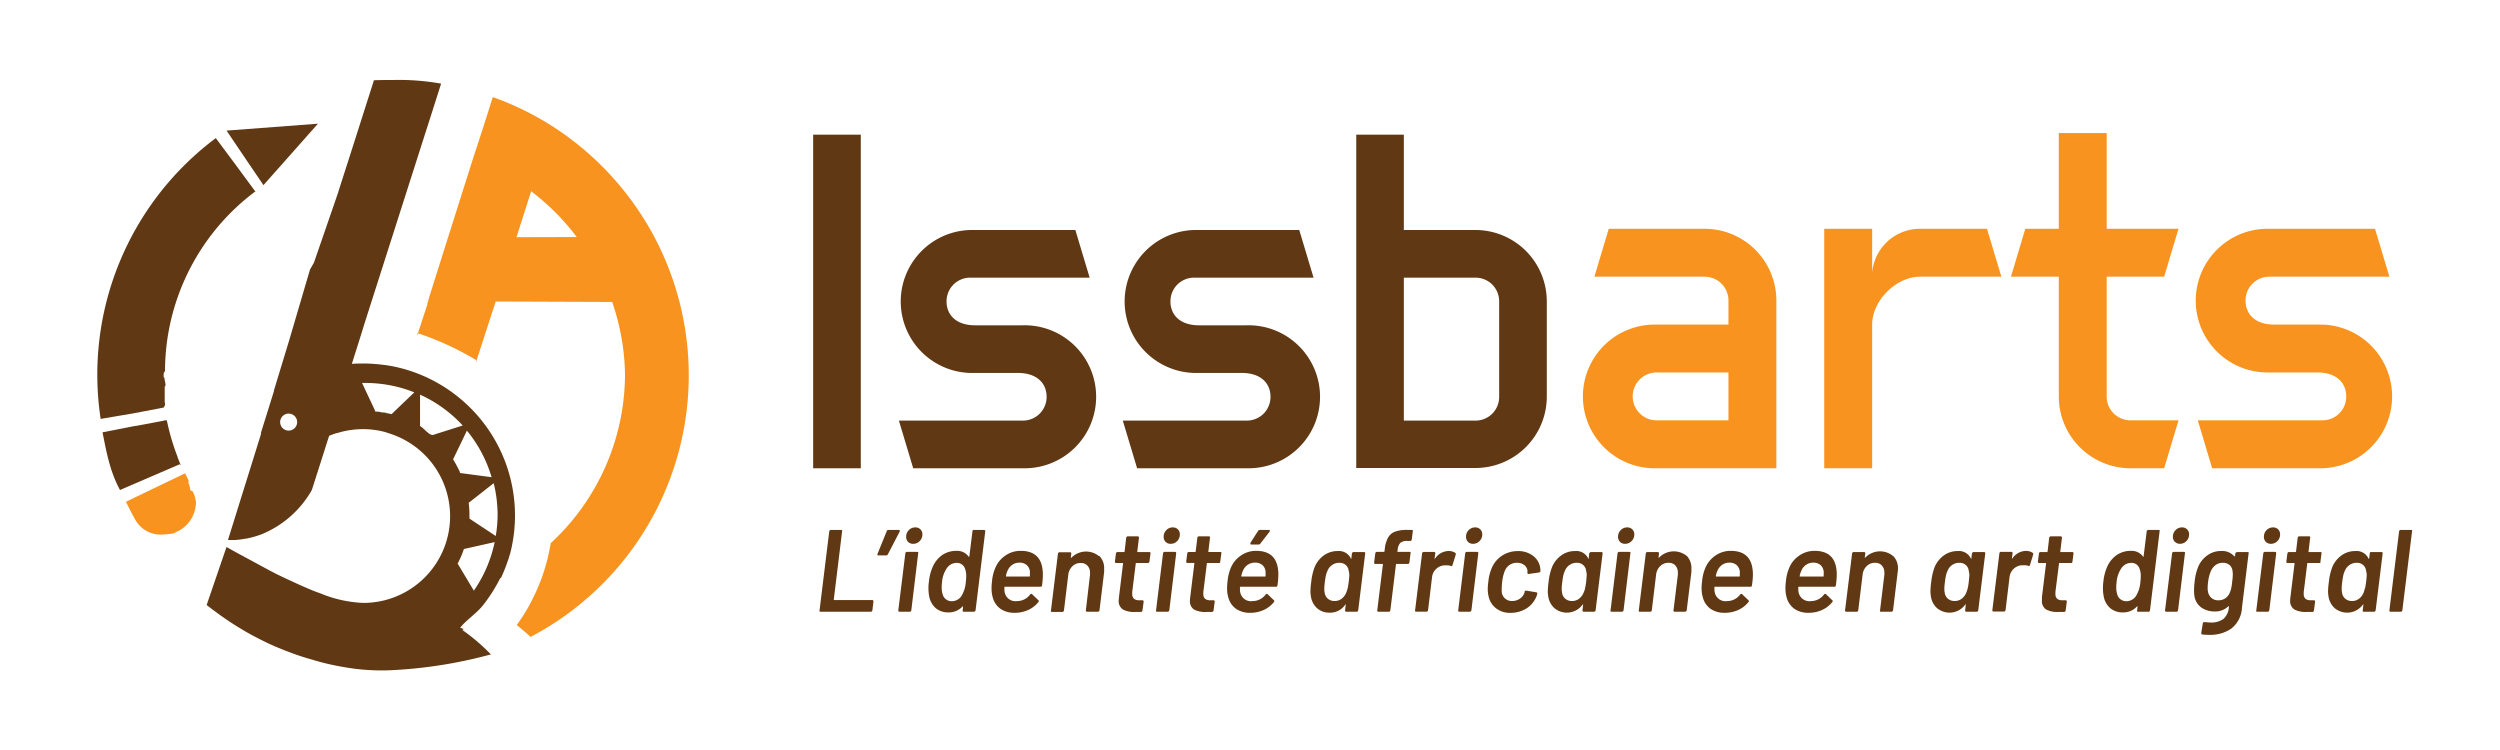 <svg id="Calque_1" data-name="Calque 1" xmlns="http://www.w3.org/2000/svg" viewBox="0 0 500 150"><path d="M36,92.83h0L24,98h0c-2-3.68-2.71-7.53-3.49-11.54h0l6.56-1.28h0l.13,0h0l5.35-1,0,0,.44-.12h0l.3,0s.09,0,.09.06a44.72,44.72,0,0,0,2.14,7.27s0,.05,0,.08l.4,1c.07.17.14.34.22.5v0H36Z" style="fill:#603813"/><path d="M135.92,60.49a0,0,0,0,0,0,0,58.66,58.66,0,0,0-5-13v0A59.38,59.38,0,0,0,110.4,25.2h0a58.25,58.25,0,0,0-11.84-5.78h0l-2,6.3-2,6.13L89.62,47.45,85.9,59.23l-.4,1.41s-.06.36-.06.36h0l-2,6.08,0-.47A57.3,57.3,0,0,1,95.2,72h0v.41L99.14,60.3l23.29.09A46.1,46.1,0,0,1,125,74.88V75a46.06,46.06,0,0,1-14.86,33.64,38,38,0,0,1-3.49,10.89,36.72,36.72,0,0,1-3.3,5.48c1.06.84,2,1.66,2.77,2.37a59.08,59.08,0,0,0,29.8-66.91ZM103.3,47.44l2.93-9.19a46.56,46.56,0,0,1,9.12,9.16,0,0,0,0,0,0,0Z" style="fill:#f7931e"/><path d="M84.37,85.28h0c.5.36,1.23.76,1.74,1.17C85.6,86,84.87,85.65,84.37,85.28ZM88,111h0l0,0h0ZM84.37,85.29c.5.36,1.23.76,1.74,1.17-.51-.42-1.24-.81-1.74-1.18Zm-7-2.67c-.5-.11-1-.2-1.54-.27A5.61,5.61,0,0,0,77.36,82.62ZM66,119.31h0Zm9.82-37a5.61,5.61,0,0,0,1.54.27C76.86,82.51,76.35,82.42,75.82,82.35Z" style="fill:#004f00"/><path d="M51,38.21h.16A45,45,0,0,0,33,74.21v0c0,.09-.17.17-.18.26s-.09.18-.09.27a2.38,2.38,0,0,0,0,.26s0,.09,0,.14,0,.19,0,.28.16.09.16.13c0,.48.21,1,.21,1.43v.1h0c0,.11-.17.22-.16.33,0,.54,0,1.08,0,1.61,0,.21,0,.43,0,.64h0V80s0,.11,0,.17,0,.39.07.58A2.42,2.42,0,0,0,33,81c0,.13,0,.27,0,.41s0,.11,0,.16,0-.18,0-.12,0-.42,0-.42H33l-.26.48-6,1.15-6.61,1.12A59.06,59.06,0,0,1,43.16,27.62l4,5.38Z" style="fill:#603813"/><path d="M39.19,100.38a6.54,6.54,0,0,1-3,5.52,6.65,6.65,0,0,1-1.13.57h0c0,.26-1.52.36-2.32.42a5.8,5.8,0,0,1-5.5-2.64l-.32-.55c-.6-1.09-1.18-2.21-1.72-3.35l1-.48,5-2.41,4.5-2.16.69-.33.64-.3s0,0,0,0c.25.53.49,1,.75,1.57h0c0,.1-.17.2-.11.31A2.86,2.86,0,0,1,38,97.9h0c0,.15.48.29.58.44A6.59,6.59,0,0,1,39.19,100.38Z" style="fill:#f7931e"/><polygon points="63.59 24.74 52.75 36.96 52.7 37.02 52.69 37.03 52.68 37.01 49.05 31.66 45.31 26.12 63.57 24.74 63.59 24.74" style="fill:#603813"/><path d="M47.65,110.62s0,0,0,0h0l-1.58-.18.49-.39.76-.6C47.42,109.83,47.53,110.23,47.65,110.62Z" style="fill:none"/><path d="M92.8,80.38A30.46,30.46,0,0,0,81.16,73.9a31.57,31.57,0,0,0-3.09-.73L77,73l-.14,0a30.44,30.44,0,0,0-4.3-.3c-.74,0-1.47,0-2.19.08l1.89-6,.17-.54.3-1,1.52-4.77,10-31.3.4-1.25,1.56-4.88.92-2.89,1.09-3.42A47.57,47.57,0,0,0,78.58,16c-1.28,0-2.54,0-3.79.05l-2.2,6.9-2.23,7L67.68,38.3l0,.06L62.79,52.53,62,53.91h0L57.83,68.09l-3.1,10.18.13-.27h0l-2.65,8.49a.62.62,0,0,0,0,.13l-.07.38h0l-6.55,21c.49,0,1,0,1.44,0a16.23,16.23,0,0,0,2-.26l.13,0,.54-.11a18.41,18.41,0,0,0,2.75-.83A20.43,20.43,0,0,0,62.37,98l3.45-10.83c.26-.11.52-.22.79-.31l.68-.24.13,0a17.35,17.35,0,0,1,5.17-.79,16.88,16.88,0,0,1,4.58.62,2.92,2.92,0,0,1,.38.14c.43.13.85.27,1.26.43a2,2,0,0,1,.31.12,17.34,17.34,0,0,1-6.46,33.44A24.83,24.83,0,0,1,64,118.64c-2.28-.71-8.79-3.87-8.81-3.88-1.77-.92-4.72-2.54-7.44-4l0,0v0s0,0,0,0h0l-.42-.23h0l-.65-.36,0,0-1.38-.77L41.33,121c.38.31.76.58,1.15.89l.59.43.59.44.6.43.6.42,1.23.83c.47.32.95.61,1.43.91l1.45.88,1.07.6.83.45,1.09.56.76.38c1,.5,2.09,1,3.16,1.42l.58.24.5.2c.89.35,1.79.68,2.71,1l.85.28c.43.14.86.27,1.3.39l.81.24a48.47,48.47,0,0,0,6,1.4,42.66,42.66,0,0,0,10,.63,92.48,92.48,0,0,0,19.55-3.14A39.09,39.09,0,0,0,92.47,126l0,0,.28-.21s-.35-.08-.33-.11-.38-.08-.38-.12h0c1-1.4,3.45-3,4.68-4.66a31.72,31.72,0,0,0,3.34-5.3h.13a30.16,30.16,0,0,0,1.28-3.18c.12-.35.26-.71.36-1.06,0-.13.09-.26.12-.38.13-.46.25-.93.35-1.4A30.4,30.4,0,0,0,92.8,80.38ZM57.74,86.12a1.7,1.7,0,1,1,1.69-1.7A1.7,1.7,0,0,1,57.74,86.12Zm20.73-3.44-.16.16c-.31-.08-.63-.16-1-.22a5.61,5.61,0,0,1-1.54-.27H75.7c-.19,0-.7-.06-.7-.08h0l0-.17-2.59-5.51H73a26.46,26.46,0,0,1,9.86,1.88h0Zm5.9,2.61h0c.5.37,1.23.76,1.74,1.18C85.6,86.05,84.87,85.65,84.37,85.29ZM86.56,87h0c-.8,0-1.65-1.24-2.55-1.79l0-6.28a26.33,26.33,0,0,1,8.53,6.17Zm4.09,4.8,2.73-5.67a26.25,26.25,0,0,1,4.94,9.31L92,94.6h0a1.8,1.8,0,0,0-.28-.72,21.56,21.56,0,0,0-1.13-2.06Zm4.12,26.33-3.24-5.41a19.89,19.89,0,0,0,1.25-2.92l6.15-1.38A26.35,26.35,0,0,1,94.77,118.13Zm4.38-10.93-5.26-3.48c0-.22,0-.45,0-.67a20.31,20.31,0,0,0-.15-2.49l5-3.92a26.54,26.54,0,0,1,.78,6.41A25.92,25.92,0,0,1,99.15,107.2Z" style="fill:#603813"/><path d="M162.63,26.94h9.53V93.65h-9.53Z" style="fill:#603813"/><path d="M194.07,74.59a14.3,14.3,0,0,1,0-28.59h21l2.86,9.53H194.07a4.72,4.72,0,0,0-4.76,4.77c0,2.66,1.9,4.76,5.71,4.76h9.53a14.3,14.3,0,1,1,0,28.59H182.64l-2.86-9.53h24.77a4.73,4.73,0,0,0,4.77-4.77c0-2.67-1.91-4.76-5.72-4.76Z" style="fill:#603813"/><path d="M238.85,74.59a14.3,14.3,0,0,1,0-28.59h21l2.86,9.53H238.85a4.72,4.72,0,0,0-4.76,4.77c0,2.66,1.9,4.76,5.71,4.76h9.53a14.3,14.3,0,1,1,0,28.59H227.42l-2.86-9.53h24.77a4.73,4.73,0,0,0,4.77-4.77c0-2.67-1.91-4.76-5.72-4.76Z" style="fill:#603813"/><path d="M295.07,46a14.28,14.28,0,0,1,14.29,14.3v19a14.28,14.28,0,0,1-14.29,14.3H271.25V26.94h9.52V46Zm4.76,14.3a4.72,4.72,0,0,0-4.76-4.77h-14.3V84.12h14.3a4.72,4.72,0,0,0,4.76-4.77Z" style="fill:#603813"/><path d="M163.91,122.26a.21.21,0,0,1,0-.19l1.94-15.8a.38.38,0,0,1,.1-.2.3.3,0,0,1,.2-.08h2.08a.26.26,0,0,1,.19.08.23.23,0,0,1,0,.2l-1.66,13.62c0,.08,0,.12.1.12h7.59a.26.26,0,0,1,.19.08.24.24,0,0,1,.05.2l-.21,1.78a.37.37,0,0,1-.11.19.25.25,0,0,1-.2.09H164.1A.23.23,0,0,1,163.91,122.26Z" style="fill:#603813"/><path d="M179.93,106.08a.34.34,0,0,1,0,.24l-2.36,4.55a.35.35,0,0,1-.35.21h-1.54a.19.19,0,0,1-.18-.08.24.24,0,0,1,0-.22l1.85-4.56a.28.28,0,0,1,.11-.16.35.35,0,0,1,.21-.07h2.11C179.85,106,179.91,106,179.93,106.08Z" style="fill:#603813"/><path d="M179.71,122.26a.22.22,0,0,1-.05-.19l1.41-11.41a.38.38,0,0,1,.1-.2.3.3,0,0,1,.2-.08h2.08a.26.26,0,0,1,.19.08.23.23,0,0,1,0,.2l-1.38,11.41a.31.31,0,0,1-.11.19.3.3,0,0,1-.21.09H179.9A.23.23,0,0,1,179.71,122.26Zm1.9-13.89a1.44,1.44,0,0,1-.38-1,1.83,1.83,0,0,1,.54-1.35,1.77,1.77,0,0,1,1.31-.54,1.38,1.38,0,0,1,1,.39,1.35,1.35,0,0,1,.4,1,1.84,1.84,0,0,1-.54,1.34,1.74,1.74,0,0,1-1.31.55A1.38,1.38,0,0,1,181.61,108.37Z" style="fill:#603813"/><path d="M194.54,106.07a.28.28,0,0,1,.2-.08h2.08a.23.23,0,0,1,.23.28l-1.94,15.8a.37.37,0,0,1-.11.19.25.25,0,0,1-.19.09h-2.08a.23.23,0,0,1-.19-.09.22.22,0,0,1,0-.19l.07-.7c0-.05,0-.08,0-.1s-.06,0-.09,0a3.67,3.67,0,0,1-2.76,1.21,3.85,3.85,0,0,1-2.62-.86,4.1,4.1,0,0,1-1.31-2.41,8.65,8.65,0,0,1-.14-1.54,8.44,8.44,0,0,1,.1-1.38,9.59,9.59,0,0,1,.72-2.85,5.69,5.69,0,0,1,1.9-2.41,5,5,0,0,1,2.91-.86,2.78,2.78,0,0,1,2.41,1.17.09.09,0,0,0,.09,0s.05,0,.05-.08l.63-5.07A.4.4,0,0,1,194.54,106.07Zm-1.37,10.29a8.86,8.86,0,0,0,.07-1.09,4,4,0,0,0-.3-1.69,1.66,1.66,0,0,0-1.59-1,2.35,2.35,0,0,0-1.94,1,5.58,5.58,0,0,0-1,2.85,6.92,6.92,0,0,0-.07,1,4.43,4.43,0,0,0,.28,1.69,1.83,1.83,0,0,0,1.8,1.12,2.3,2.3,0,0,0,1.92-1.12A6.36,6.36,0,0,0,193.17,116.36Z" style="fill:#603813"/><path d="M208.41,117.07a.28.28,0,0,1-.31.28H201c-.08,0-.12,0-.12.11s0,.26,0,.45a2.15,2.15,0,0,0,.07.6,2.19,2.19,0,0,0,2.46,1.71,3.27,3.27,0,0,0,2.61-1.31.34.34,0,0,1,.24-.14.21.21,0,0,1,.16.07l1.24,1.19a.29.29,0,0,1,.11.19.55.55,0,0,1-.09.19,5.57,5.57,0,0,1-2.05,1.59,6.49,6.49,0,0,1-2.67.56,4.85,4.85,0,0,1-2.9-.82,4.12,4.12,0,0,1-1.52-2.29,6.5,6.5,0,0,1-.23-1.8,10,10,0,0,1,.09-1.36,8.73,8.73,0,0,1,.59-2.54,5.53,5.53,0,0,1,2-2.58,5.32,5.32,0,0,1,3.14-1q4.44,0,4.44,4.74A15.09,15.09,0,0,1,208.41,117.07Zm-6-4.08a2.8,2.8,0,0,0-.92,1.2,4.08,4.08,0,0,0-.3,1c0,.08,0,.12.07.12h4.6a.11.11,0,0,0,.12-.12c0-.13,0-.29,0-.49a2.94,2.94,0,0,0,0-.4,2,2,0,0,0-.66-1.31,2.14,2.14,0,0,0-1.45-.46A2.42,2.42,0,0,0,202.41,113Z" style="fill:#603813"/><path d="M219.83,111.15a3.43,3.43,0,0,1,1,2.57c0,.14,0,.37,0,.68l-.93,7.67a.39.39,0,0,1-.12.19.29.29,0,0,1-.21.09H217.4a.2.2,0,0,1-.18-.09.19.19,0,0,1-.05-.19L218,115a2.12,2.12,0,0,0,0-.42,2,2,0,0,0-.51-1.45,1.76,1.76,0,0,0-1.36-.53,2.29,2.29,0,0,0-1.65.65,2.78,2.78,0,0,0-.83,1.73l-.86,7.13a.45.45,0,0,1-.11.19.25.25,0,0,1-.2.09h-2.1a.23.23,0,0,1-.19-.09.21.21,0,0,1,0-.19l1.4-11.38a.35.35,0,0,1,.1-.2.26.26,0,0,1,.2-.08H214c.17,0,.26.09.26.28l-.1.74s0,.08,0,.1.06,0,.09,0a4.1,4.1,0,0,1,5.56-.33Z" style="fill:#603813"/><path d="M229.78,112.52a.27.27,0,0,1-.2.08h-2.32c-.07,0-.11,0-.11.12l-.7,5.63a2,2,0,0,0,0,.4,1.28,1.28,0,0,0,.34,1,1.54,1.54,0,0,0,1,.3h.68c.17,0,.26.1.26.28l-.24,1.76a.32.32,0,0,1-.3.3l-1.17,0a4.7,4.7,0,0,1-2.45-.5,2,2,0,0,1-.82-1.88,5.22,5.22,0,0,1,.05-.63l.81-6.66q0-.12-.09-.12h-1.29c-.17,0-.25-.09-.25-.28l.21-1.63a.35.35,0,0,1,.1-.2.26.26,0,0,1,.2-.08h1.29c.06,0,.11,0,.14-.12l.32-2.74a.37.37,0,0,1,.11-.19.25.25,0,0,1,.2-.09h2a.23.23,0,0,1,.19.09.22.22,0,0,1,.05.19l-.33,2.74q0,.12.09.12h2.32a.19.19,0,0,1,.18.08.2.2,0,0,1,.05.2l-.21,1.63A.35.35,0,0,1,229.78,112.52Z" style="fill:#603813"/><path d="M231.21,122.26a.21.21,0,0,1,0-.19l1.4-11.41a.38.38,0,0,1,.1-.2.3.3,0,0,1,.2-.08H235a.26.26,0,0,1,.19.08.24.24,0,0,1,.05.2l-1.38,11.41a.39.39,0,0,1-.12.19.29.29,0,0,1-.21.09H231.4A.23.23,0,0,1,231.21,122.26Zm1.91-13.89a1.4,1.4,0,0,1-.39-1,1.83,1.83,0,0,1,.54-1.35,1.77,1.77,0,0,1,1.31-.54,1.42,1.42,0,0,1,1,.39,1.38,1.38,0,0,1,.39,1,1.87,1.87,0,0,1-.53,1.34,1.76,1.76,0,0,1-1.31.55A1.35,1.35,0,0,1,233.12,108.37Z" style="fill:#603813"/><path d="M244,112.52a.24.24,0,0,1-.2.08h-2.31a.11.11,0,0,0-.12.12l-.7,5.63a2.19,2.19,0,0,0,0,.4,1.24,1.24,0,0,0,.34,1,1.52,1.52,0,0,0,1,.3h.67c.17,0,.26.1.26.28l-.23,1.76a.34.34,0,0,1-.31.3l-1.17,0a4.72,4.72,0,0,1-2.45-.5A2,2,0,0,1,238,120c0-.11,0-.32.05-.63l.82-6.66c0-.08,0-.12-.1-.12H237.5c-.17,0-.26-.09-.26-.28l.21-1.63a.36.36,0,0,1,.11-.2.24.24,0,0,1,.2-.08H239c.06,0,.11,0,.14-.12l.33-2.74a.35.35,0,0,1,.1-.19.27.27,0,0,1,.2-.09h2a.2.2,0,0,1,.18.09.19.19,0,0,1,.05.19l-.33,2.74c0,.08,0,.12.1.12h2.31a.22.22,0,0,1,.19.08.23.23,0,0,1,0,.2l-.22,1.63A.35.35,0,0,1,244,112.52Z" style="fill:#603813"/><path d="M255.49,117.07a.27.27,0,0,1-.3.28h-7.08c-.08,0-.12,0-.12.11s0,.26,0,.45a2.15,2.15,0,0,0,.07.6,2.18,2.18,0,0,0,2.45,1.71,3.29,3.29,0,0,0,2.62-1.31.32.32,0,0,1,.23-.14.23.23,0,0,1,.17.07l1.23,1.19c.08.08.12.14.12.19a.55.55,0,0,1-.09.19,5.6,5.6,0,0,1-2.06,1.59,6.44,6.44,0,0,1-2.66.56,4.83,4.83,0,0,1-2.9-.82,4.07,4.07,0,0,1-1.52-2.29,6.15,6.15,0,0,1-.23-1.8,10,10,0,0,1,.09-1.36,8.76,8.76,0,0,1,.58-2.54,5.55,5.55,0,0,1,2-2.58,5.3,5.3,0,0,1,3.14-1q4.44,0,4.44,4.74A13.88,13.88,0,0,1,255.49,117.07Zm-6-4.08a2.73,2.73,0,0,0-.92,1.2,4.51,4.51,0,0,0-.31,1c0,.08,0,.12.07.12H253c.07,0,.11,0,.11-.12a3.28,3.28,0,0,0,0-.49,1.65,1.65,0,0,0,0-.4,2,2,0,0,0-.65-1.31,2.14,2.14,0,0,0-1.45-.46A2.4,2.4,0,0,0,249.5,113Zm.59-4.17c0-.07,0-.14,0-.24l1.54-2.4a.4.4,0,0,1,.38-.19h1.77c.14,0,.21.05.21.16a.37.37,0,0,1-.07.19l-1.84,2.38a.42.42,0,0,1-.35.19h-1.5A.21.21,0,0,1,250.09,108.82Z" style="fill:#603813"/><path d="M270.52,110.49a.28.28,0,0,1,.21-.08h2.08a.21.21,0,0,1,.18.08.2.2,0,0,1,.05.2l-1.4,11.38a.37.37,0,0,1-.11.19.25.25,0,0,1-.2.09h-2.08a.21.21,0,0,1-.18-.09.19.19,0,0,1-.05-.19l.12-1.1c0-.06,0-.1,0-.11a.1.1,0,0,0-.09.06,3.59,3.59,0,0,1-3.13,1.61,3.63,3.63,0,0,1-2.54-.92,4,4,0,0,1-1.22-2.49,5,5,0,0,1-.07-.89,14.86,14.86,0,0,1,.16-1.87,11.77,11.77,0,0,1,.7-3,5.5,5.5,0,0,1,1.82-2.28,4.67,4.67,0,0,1,2.79-.87,2.63,2.63,0,0,1,2.61,1.49c0,.05.06.07.1.06s0,0,0-.1l.12-1A.32.32,0,0,1,270.52,110.49Zm-1,7.24c.07-.29.14-.73.22-1.34s.12-1.2.12-1.4a2.77,2.77,0,0,0-.12-.8,1.81,1.81,0,0,0-.57-1.17,1.85,1.85,0,0,0-1.3-.46,2.45,2.45,0,0,0-1.48.46,2.54,2.54,0,0,0-.92,1.22,4,4,0,0,0-.27.78c-.07.29-.15.74-.23,1.34a11.55,11.55,0,0,0-.11,1.43,3.38,3.38,0,0,0,.07.72,1.84,1.84,0,0,0,.63,1.22,2,2,0,0,0,1.38.47,2.24,2.24,0,0,0,1.41-.47,2.85,2.85,0,0,0,.9-1.22A4,4,0,0,0,269.5,117.73Z" style="fill:#603813"/><path d="M282.11,110.46a.23.23,0,0,1,0,.2l-.23,1.85a.47.47,0,0,1-.1.2.32.32,0,0,1-.2.08h-2.25c-.06,0-.11,0-.14.12l-1.12,9.16a.35.35,0,0,1-.1.19.28.28,0,0,1-.2.09h-2.08a.23.23,0,0,1-.19-.09.22.22,0,0,1-.05-.19l1.13-9.16c0-.08,0-.12-.1-.12h-1.4c-.17,0-.26-.09-.26-.28l.24-1.85a.38.38,0,0,1,.1-.2.3.3,0,0,1,.2-.08h1.4a.16.16,0,0,0,.14-.11l.05-.43a6,6,0,0,1,.68-2.34,2.65,2.65,0,0,1,1.41-1.18,6.85,6.85,0,0,1,2.54-.33h.79a.26.26,0,0,1,.19.08.23.23,0,0,1,0,.2l-.21,1.64a.35.35,0,0,1-.1.19.27.27,0,0,1-.2.09h-.58a2,2,0,0,0-1.41.39,2.31,2.31,0,0,0-.53,1.45l-.05.24c0,.07,0,.11.12.11h2.24A.26.26,0,0,1,282.11,110.46Z" style="fill:#603813"/><path d="M291.06,110.57c.09.06.12.18.09.35l-.65,2.1c-.05.19-.16.24-.33.17a2.43,2.43,0,0,0-.79-.12l-.45,0a2.59,2.59,0,0,0-1.67.69,2.62,2.62,0,0,0-.85,1.67l-.8,6.62a.35.35,0,0,1-.1.19.27.27,0,0,1-.2.09h-2.1a.23.23,0,0,1-.19-.09.22.22,0,0,1,0-.19l1.4-11.38a.36.36,0,0,1,.11-.2.24.24,0,0,1,.2-.08h2.08c.17,0,.25.09.25.28l-.14,1c0,.06,0,.09,0,.1s.06,0,.09-.06a3.35,3.35,0,0,1,2.83-1.51A2.45,2.45,0,0,1,291.06,110.57Z" style="fill:#603813"/><path d="M291.69,122.26a.22.22,0,0,1-.05-.19l1.4-11.41a.4.4,0,0,1,.11-.2.28.28,0,0,1,.2-.08h2.08a.23.23,0,0,1,.23.28l-1.38,11.41a.33.33,0,0,1-.12.19.29.29,0,0,1-.21.09h-2.08A.21.21,0,0,1,291.69,122.26Zm1.9-13.89a1.4,1.4,0,0,1-.38-1,1.82,1.82,0,0,1,.53-1.35,1.79,1.79,0,0,1,1.31-.54,1.4,1.4,0,0,1,1,.39,1.39,1.39,0,0,1,.4,1,1.84,1.84,0,0,1-.54,1.34,1.74,1.74,0,0,1-1.31.55A1.38,1.38,0,0,1,293.59,108.37Z" style="fill:#603813"/><path d="M299.15,121.61a4.07,4.07,0,0,1-1.46-2.49,6,6,0,0,1-.14-1.31,11.45,11.45,0,0,1,.12-1.49,9.27,9.27,0,0,1,.7-2.76,5.46,5.46,0,0,1,2.06-2.44,5.6,5.6,0,0,1,3.13-.9,4.78,4.78,0,0,1,3,.91,3.65,3.65,0,0,1,1.46,2.29,6.13,6.13,0,0,1,.07.75.31.31,0,0,1-.08.22.49.49,0,0,1-.23.11l-2.08.3h0c-.14,0-.21-.08-.21-.23a.5.5,0,0,1,0-.19,2,2,0,0,0,0-.33,1.71,1.71,0,0,0-.68-1.07,2.26,2.26,0,0,0-1.4-.42,2.61,2.61,0,0,0-1.53.45,2.66,2.66,0,0,0-.95,1.25,8.06,8.06,0,0,0-.49,2.08,11.07,11.07,0,0,0-.09,1.36,6,6,0,0,0,0,.72,2,2,0,0,0,2.08,1.78,2.7,2.7,0,0,0,1.55-.47,2.38,2.38,0,0,0,.93-1.22l0-.07,0,0v-.07a.29.29,0,0,1,.35-.24l2,.33a.28.28,0,0,1,.18.11.27.27,0,0,1,0,.22,2.25,2.25,0,0,1-.17.54,5.06,5.06,0,0,1-2,2.37,6,6,0,0,1-3.18.87A4.47,4.47,0,0,1,299.15,121.61Z" style="fill:#603813"/><path d="M318,110.49a.28.28,0,0,1,.21-.08h2.08a.22.22,0,0,1,.23.28l-1.4,11.38a.35.35,0,0,1-.1.19.27.27,0,0,1-.2.09h-2.08a.23.23,0,0,1-.19-.09.22.22,0,0,1-.05-.19l.12-1.1c0-.06,0-.1,0-.11s-.06,0-.1.06a3.89,3.89,0,0,1-5.66.69,3.91,3.91,0,0,1-1.23-2.49,5,5,0,0,1-.07-.89,14.86,14.86,0,0,1,.16-1.87,11.32,11.32,0,0,1,.71-3,5.43,5.43,0,0,1,1.82-2.28,4.64,4.64,0,0,1,2.78-.87,2.63,2.63,0,0,1,2.62,1.49q0,.08.09.06s0,0,0-.1l.11-1A.37.37,0,0,1,318,110.49Zm-1,7.24a13.5,13.5,0,0,0,.23-1.34c.07-.73.11-1.2.11-1.4a3.15,3.15,0,0,0-.11-.8,1.78,1.78,0,0,0-.58-1.17,1.8,1.8,0,0,0-1.29-.46,2.46,2.46,0,0,0-1.49.46,2.6,2.6,0,0,0-.92,1.22,4,4,0,0,0-.27.78c-.07.29-.14.74-.22,1.34a10,10,0,0,0-.12,1.43,3.38,3.38,0,0,0,.07.72,1.84,1.84,0,0,0,.63,1.22,2,2,0,0,0,1.38.47,2.2,2.2,0,0,0,1.41-.47,2.85,2.85,0,0,0,.9-1.22A4,4,0,0,0,317,117.73Z" style="fill:#603813"/><path d="M322.11,122.26a.21.21,0,0,1,0-.19l1.4-11.41a.38.38,0,0,1,.1-.2.3.3,0,0,1,.2-.08h2.08a.26.26,0,0,1,.19.08.23.23,0,0,1,0,.2l-1.37,11.41a.39.39,0,0,1-.12.19.29.29,0,0,1-.21.09H322.3A.23.23,0,0,1,322.11,122.26ZM324,108.37a1.4,1.4,0,0,1-.39-1,1.83,1.83,0,0,1,.54-1.35,1.77,1.77,0,0,1,1.31-.54,1.38,1.38,0,0,1,1,.39,1.35,1.35,0,0,1,.4,1,1.84,1.84,0,0,1-.54,1.34,1.72,1.72,0,0,1-1.3.55A1.35,1.35,0,0,1,324,108.37Z" style="fill:#603813"/><path d="M337.33,111.15a3.47,3.47,0,0,1,.95,2.57c0,.14,0,.37,0,.68l-.94,7.67a.38.38,0,0,1-.33.28h-2.08a.24.24,0,0,1-.23-.28l.87-7.11a3.87,3.87,0,0,0,0-.42,2.06,2.06,0,0,0-.5-1.45,1.78,1.78,0,0,0-1.37-.53,2.29,2.29,0,0,0-1.65.65,2.83,2.83,0,0,0-.83,1.73l-.86,7.13a.37.37,0,0,1-.11.19.25.25,0,0,1-.2.09h-2.1a.23.23,0,0,1-.19-.09.21.21,0,0,1,0-.19l1.4-11.38a.35.35,0,0,1,.1-.2.27.27,0,0,1,.2-.08h2.08c.17,0,.26.09.26.28l-.09.74s0,.08,0,.1.06,0,.09,0a4.12,4.12,0,0,1,5.57-.33Z" style="fill:#603813"/><path d="M350.39,117.07a.28.28,0,0,1-.31.28H343c-.08,0-.11,0-.11.11a2.64,2.64,0,0,0,0,.45,2.6,2.6,0,0,0,.07.6,2.19,2.19,0,0,0,2.46,1.71,3.27,3.27,0,0,0,2.61-1.31.34.34,0,0,1,.24-.14.21.21,0,0,1,.16.07l1.24,1.19c.08.08.12.14.12.19a.68.68,0,0,1-.1.19,5.57,5.57,0,0,1-2.05,1.59,6.49,6.49,0,0,1-2.67.56,4.85,4.85,0,0,1-2.9-.82,4.05,4.05,0,0,1-1.51-2.29,6.13,6.13,0,0,1-.24-1.8,8.62,8.62,0,0,1,.1-1.36,8.44,8.44,0,0,1,.58-2.54,5.6,5.6,0,0,1,2-2.58,5.32,5.32,0,0,1,3.14-1q4.44,0,4.44,4.74A15.09,15.09,0,0,1,350.39,117.07Zm-6-4.08a2.88,2.88,0,0,0-.92,1.2,4.08,4.08,0,0,0-.3,1c0,.08,0,.12.07.12h4.6a.11.11,0,0,0,.12-.12c0-.13,0-.29,0-.49a2.94,2.94,0,0,0,0-.4,2,2,0,0,0-.66-1.31,2.14,2.14,0,0,0-1.45-.46A2.42,2.42,0,0,0,344.39,113Z" style="fill:#603813"/><path d="M367.17,117.07a.28.28,0,0,1-.31.28h-7.08c-.08,0-.12,0-.12.11s0,.26,0,.45a2.15,2.15,0,0,0,.07.6,2.19,2.19,0,0,0,2.45,1.71,3.28,3.28,0,0,0,2.62-1.31.34.34,0,0,1,.24-.14.21.21,0,0,1,.16.07l1.24,1.19a.29.29,0,0,1,.11.19.55.55,0,0,1-.09.19,5.52,5.52,0,0,1-2.06,1.59,6.41,6.41,0,0,1-2.66.56,4.85,4.85,0,0,1-2.9-.82,4.12,4.12,0,0,1-1.52-2.29,6.5,6.5,0,0,1-.23-1.8,10,10,0,0,1,.09-1.36,8.73,8.73,0,0,1,.59-2.54,5.53,5.53,0,0,1,2-2.58,5.32,5.32,0,0,1,3.14-1q4.44,0,4.44,4.74A15.09,15.09,0,0,1,367.17,117.07Zm-6-4.08a2.8,2.8,0,0,0-.92,1.2,4.51,4.51,0,0,0-.31,1c0,.08,0,.12.07.12h4.61a.11.11,0,0,0,.12-.12c0-.13,0-.29,0-.49a2.94,2.94,0,0,0,0-.4,2,2,0,0,0-.66-1.31,2.14,2.14,0,0,0-1.45-.46A2.42,2.42,0,0,0,361.17,113Z" style="fill:#603813"/><path d="M378.59,111.15a3.43,3.43,0,0,1,1,2.57c0,.14,0,.37-.05.68l-.93,7.67a.39.39,0,0,1-.12.19.29.29,0,0,1-.21.09h-2.08a.23.23,0,0,1-.19-.09.21.21,0,0,1,0-.19l.86-7.11a2.12,2.12,0,0,0,0-.42,2,2,0,0,0-.51-1.45,1.76,1.76,0,0,0-1.36-.53,2.29,2.29,0,0,0-1.65.65,2.78,2.78,0,0,0-.83,1.73l-.87,7.13a.35.35,0,0,1-.1.19.27.27,0,0,1-.2.09h-2.1a.23.23,0,0,1-.19-.09.22.22,0,0,1-.05-.19l1.41-11.38a.35.35,0,0,1,.1-.2.26.26,0,0,1,.2-.08h2.08c.17,0,.26.09.26.28l-.1.74s0,.08,0,.1.06,0,.09,0a4.1,4.1,0,0,1,5.56-.33Z" style="fill:#603813"/><path d="M394.53,110.49a.28.28,0,0,1,.21-.08h2.08a.19.19,0,0,1,.18.08.2.2,0,0,1,.05.2l-1.4,11.38a.37.37,0,0,1-.11.19.25.25,0,0,1-.19.09h-2.08a.23.23,0,0,1-.19-.09.22.22,0,0,1-.05-.19l.12-1.1c0-.06,0-.1,0-.11a.1.1,0,0,0-.1.06,3.89,3.89,0,0,1-5.66.69,3.91,3.91,0,0,1-1.23-2.49,5,5,0,0,1-.07-.89,14.86,14.86,0,0,1,.16-1.87,11.77,11.77,0,0,1,.7-3,5.53,5.53,0,0,1,1.83-2.28,4.64,4.64,0,0,1,2.78-.87,2.62,2.62,0,0,1,2.61,1.49c0,.05.07.07.1.06s0,0,0-.1l.12-1A.37.37,0,0,1,394.53,110.49Zm-1,7.24a11.51,11.51,0,0,0,.22-1.34c.08-.73.12-1.2.12-1.4a2.77,2.77,0,0,0-.12-.8,1.73,1.73,0,0,0-.57-1.17,1.83,1.83,0,0,0-1.3-.46,2.45,2.45,0,0,0-1.48.46,2.54,2.54,0,0,0-.92,1.22,4,4,0,0,0-.27.78,11.9,11.9,0,0,0-.22,1.34,10,10,0,0,0-.12,1.43,3.38,3.38,0,0,0,.07.72,1.84,1.84,0,0,0,.63,1.22,2,2,0,0,0,1.38.47,2.22,2.22,0,0,0,1.41-.47,2.85,2.85,0,0,0,.9-1.22A4,4,0,0,0,393.51,117.73Z" style="fill:#603813"/><path d="M406.54,110.57c.09.06.12.18.09.35L406,113c-.05.19-.16.24-.33.17a2.43,2.43,0,0,0-.79-.12l-.45,0a2.61,2.61,0,0,0-1.67.69,2.67,2.67,0,0,0-.85,1.67l-.8,6.62a.35.35,0,0,1-.1.19.27.27,0,0,1-.2.09h-2.1a.23.23,0,0,1-.19-.09.22.22,0,0,1-.05-.19l1.41-11.38a.35.35,0,0,1,.1-.2.26.26,0,0,1,.2-.08h2.08c.17,0,.26.09.26.28l-.14,1c0,.06,0,.09,0,.1s.06,0,.09-.06a3.36,3.36,0,0,1,2.83-1.51A2.42,2.42,0,0,1,406.54,110.57Z" style="fill:#603813"/><path d="M414.42,112.52a.24.24,0,0,1-.19.08h-2.32c-.08,0-.11,0-.11.12l-.71,5.63a3.74,3.74,0,0,0,0,.4,1.24,1.24,0,0,0,.34,1,1.54,1.54,0,0,0,1,.3h.68c.17,0,.25.1.25.28l-.23,1.76a.32.32,0,0,1-.3.3l-1.17,0a4.7,4.7,0,0,1-2.45-.5,2,2,0,0,1-.82-1.88c0-.11,0-.32,0-.63l.82-6.66q0-.12-.09-.12h-1.29c-.17,0-.25-.09-.25-.28l.21-1.63a.35.35,0,0,1,.1-.2.26.26,0,0,1,.2-.08h1.29c.06,0,.1,0,.14-.12l.32-2.74a.37.37,0,0,1,.11-.19.25.25,0,0,1,.2-.09h2a.23.23,0,0,1,.19.09.22.22,0,0,1,.05.19l-.33,2.74q0,.12.09.12h2.32a.21.21,0,0,1,.18.08.2.2,0,0,1,.05.2l-.21,1.63A.36.36,0,0,1,414.42,112.52Z" style="fill:#603813"/><path d="M429.45,106.07a.28.28,0,0,1,.2-.08h2.08a.26.26,0,0,1,.19.08.23.23,0,0,1,0,.2L430,122.07a.35.35,0,0,1-.1.19.27.27,0,0,1-.2.09h-2.08a.23.23,0,0,1-.19-.09.21.21,0,0,1,0-.19l.07-.7c0-.05,0-.08,0-.1s-.06,0-.09,0a3.66,3.66,0,0,1-2.76,1.21,3.87,3.87,0,0,1-2.62-.86,4.09,4.09,0,0,1-1.3-2.41,7.81,7.81,0,0,1-.14-1.54,9.79,9.79,0,0,1,.09-1.38,9.59,9.59,0,0,1,.72-2.85,5.64,5.64,0,0,1,1.91-2.41,5,5,0,0,1,2.91-.86,2.78,2.78,0,0,1,2.4,1.17.1.1,0,0,0,.1,0s0,0,0-.08l.63-5.07A.49.49,0,0,1,429.45,106.07Zm-1.37,10.29a8.86,8.86,0,0,0,.07-1.09,4,4,0,0,0-.3-1.69,1.66,1.66,0,0,0-1.59-1,2.35,2.35,0,0,0-1.94,1,5.67,5.67,0,0,0-1,2.85,8.7,8.7,0,0,0-.07,1,4.63,4.63,0,0,0,.28,1.69,1.85,1.85,0,0,0,1.8,1.12,2.29,2.29,0,0,0,1.92-1.12A6.36,6.36,0,0,0,428.08,116.36Z" style="fill:#603813"/><path d="M433.06,122.26a.22.22,0,0,1-.05-.19l1.41-11.41a.38.38,0,0,1,.1-.2.3.3,0,0,1,.2-.08h2.08a.26.26,0,0,1,.19.08.23.23,0,0,1,0,.2l-1.38,11.41a.31.31,0,0,1-.11.19.32.32,0,0,1-.21.09h-2.08A.23.23,0,0,1,433.06,122.26Zm1.9-13.89a1.44,1.44,0,0,1-.38-1,1.83,1.83,0,0,1,.54-1.35,1.75,1.75,0,0,1,1.3-.54,1.39,1.39,0,0,1,1,.39,1.35,1.35,0,0,1,.4,1,1.84,1.84,0,0,1-.54,1.34,1.74,1.74,0,0,1-1.31.55A1.38,1.38,0,0,1,435,108.37Z" style="fill:#603813"/><path d="M447.25,110.49a.28.28,0,0,1,.21-.08h2.08a.22.22,0,0,1,.18.08.23.23,0,0,1,0,.2l-1.33,10.86a5.64,5.64,0,0,1-2.13,4.17,7.39,7.39,0,0,1-4.39,1.25,12.88,12.88,0,0,1-1.38-.07q-.24,0-.24-.3l.31-1.92c0-.17.13-.25.35-.25.42,0,.81.07,1.17.07a4.16,4.16,0,0,0,2.59-.7,3.38,3.38,0,0,0,1.1-2.32l0-.19c0-.1,0-.12-.14,0a3.73,3.73,0,0,1-2.75,1,4.54,4.54,0,0,1-2.59-.77,3.46,3.46,0,0,1-1.41-2.36,7.07,7.07,0,0,1-.07-1.06,15.14,15.14,0,0,1,.12-1.77,10.68,10.68,0,0,1,.72-3,5.4,5.4,0,0,1,1.85-2.28,4.59,4.59,0,0,1,2.71-.85,3.27,3.27,0,0,1,2.66,1.07s0,.07.07,0a.13.13,0,0,0,.07-.09l.07-.56A.23.23,0,0,1,447.25,110.49Zm-1,7.12a9.81,9.81,0,0,0,.19-1.32,10.14,10.14,0,0,0,.12-1.4c0-.14,0-.35-.05-.63a1.86,1.86,0,0,0-.58-1.24,2,2,0,0,0-1.36-.46,2.35,2.35,0,0,0-1.46.46,3,3,0,0,0-.95,1.24,7.36,7.36,0,0,0-.53,2.06,9.28,9.28,0,0,0-.1,1.33,3.08,3.08,0,0,0,.07.7,2.15,2.15,0,0,0,.68,1.23,2,2,0,0,0,1.38.48,2.42,2.42,0,0,0,1.5-.47,2.55,2.55,0,0,0,.86-1.22A4.87,4.87,0,0,0,446.26,117.61Z" style="fill:#603813"/><path d="M451.26,122.26a.21.21,0,0,1,0-.19l1.4-11.41a.38.38,0,0,1,.1-.2.3.3,0,0,1,.2-.08H455a.26.26,0,0,1,.19.08.24.24,0,0,1,.05.2l-1.38,11.41a.39.39,0,0,1-.12.19.29.29,0,0,1-.21.09h-2.08A.23.23,0,0,1,451.26,122.26Zm1.91-13.89a1.4,1.4,0,0,1-.39-1,1.83,1.83,0,0,1,.54-1.35,1.79,1.79,0,0,1,1.31-.54,1.42,1.42,0,0,1,1,.39,1.38,1.38,0,0,1,.39,1,1.83,1.83,0,0,1-.53,1.34,1.76,1.76,0,0,1-1.31.55A1.36,1.36,0,0,1,453.17,108.37Z" style="fill:#603813"/><path d="M464.08,112.52a.24.24,0,0,1-.2.08h-2.31a.11.11,0,0,0-.12.12l-.7,5.63a3.74,3.74,0,0,0,0,.4,1.24,1.24,0,0,0,.34,1,1.52,1.52,0,0,0,1,.3h.67c.18,0,.26.1.26.28l-.23,1.76a.33.33,0,0,1-.31.3l-1.17,0a4.74,4.74,0,0,1-2.45-.5,2,2,0,0,1-.82-1.88c0-.11,0-.32.05-.63l.82-6.66c0-.08,0-.12-.1-.12h-1.28c-.17,0-.26-.09-.26-.28l.21-1.63a.36.36,0,0,1,.11-.2.24.24,0,0,1,.2-.08h1.28c.06,0,.11,0,.14-.12l.33-2.74a.35.35,0,0,1,.1-.19.28.28,0,0,1,.2-.09h2a.23.23,0,0,1,.19.09.21.21,0,0,1,0,.19l-.32,2.74c0,.08,0,.12.09.12h2.31a.22.22,0,0,1,.19.08.23.23,0,0,1,0,.2l-.21,1.63A.36.36,0,0,1,464.08,112.52Z" style="fill:#603813"/><path d="M474,110.49a.31.31,0,0,1,.21-.08h2.08a.22.22,0,0,1,.19.08.23.23,0,0,1,.05.2l-1.4,11.38a.45.45,0,0,1-.11.19.25.25,0,0,1-.2.09h-2.08a.23.23,0,0,1-.19-.09.21.21,0,0,1,0-.19l.12-1.1c0-.06,0-.1,0-.11a.1.1,0,0,0-.09.06,3.9,3.9,0,0,1-5.67.69,4,4,0,0,1-1.23-2.49,6.18,6.18,0,0,1-.07-.89,15.28,15.28,0,0,1,.17-1.87,11.36,11.36,0,0,1,.7-3,5.43,5.43,0,0,1,1.82-2.28,4.66,4.66,0,0,1,2.78-.87,2.63,2.63,0,0,1,2.62,1.49q0,.08.09.06s.05,0,.05-.1l.12-1A.31.31,0,0,1,474,110.49Zm-1,7.24c.07-.29.14-.73.22-1.34s.12-1.2.12-1.4a2.77,2.77,0,0,0-.12-.8,1.81,1.81,0,0,0-.57-1.17,1.85,1.85,0,0,0-1.3-.46,2.43,2.43,0,0,0-1.48.46,2.62,2.62,0,0,0-.93,1.22,4,4,0,0,0-.27.78c-.07.29-.14.74-.22,1.34a9.89,9.89,0,0,0-.11,1.43,3.38,3.38,0,0,0,.07.72,1.84,1.84,0,0,0,.63,1.22,2,2,0,0,0,1.37.47,2.25,2.25,0,0,0,1.42-.47,2.85,2.85,0,0,0,.9-1.22A4,4,0,0,0,472.94,117.73Z" style="fill:#603813"/><path d="M477.93,122.26a.19.19,0,0,1-.05-.19l1.94-15.8a.38.38,0,0,1,.1-.2.3.3,0,0,1,.2-.08h2.11a.23.23,0,0,1,.18.08.21.21,0,0,1,0,.2l-1.94,15.8a.44.44,0,0,1-.1.19.28.28,0,0,1-.2.09h-2.11A.21.21,0,0,1,477.93,122.26Z" style="fill:#603813"/><path d="M318.88,55.34l2.87-9.58H340.9a14.35,14.35,0,0,1,14.37,14.37V93.65H331.33a14.37,14.37,0,1,1,0-28.73h14.36V60.13a4.75,4.75,0,0,0-4.79-4.79Zm26.81,28.73V74.49H331.33a4.79,4.79,0,1,0,0,9.58Z" style="fill:#f7931e"/><path d="M397.4,45.76l2.87,9.58H384c-4.78,0-9.57,4.79-9.57,9.58V93.65h-9.58V45.76h9.58v8.81A9.6,9.6,0,0,1,384,45.76Z" style="fill:#f7931e"/><path d="M411.76,55.34h-9.57l2.87-9.58h6.7V26.61h9.58V45.76H435.7l-2.87,9.58H421.34V79.28a4.75,4.75,0,0,0,4.79,4.79h9.57l-2.87,9.58h-6.7a14.35,14.35,0,0,1-14.37-14.37Z" style="fill:#f7931e"/><path d="M453.9,74.49a14.37,14.37,0,1,1,0-28.73H475l2.88,9.58H453.9a4.74,4.74,0,0,0-4.79,4.79c0,2.68,1.91,4.79,5.74,4.79h9.58a14.37,14.37,0,0,1,0,28.73h-22l-2.87-9.58h24.9a4.75,4.75,0,0,0,4.79-4.79c0-2.68-1.92-4.79-5.75-4.79Z" style="fill:#f7931e"/></svg>